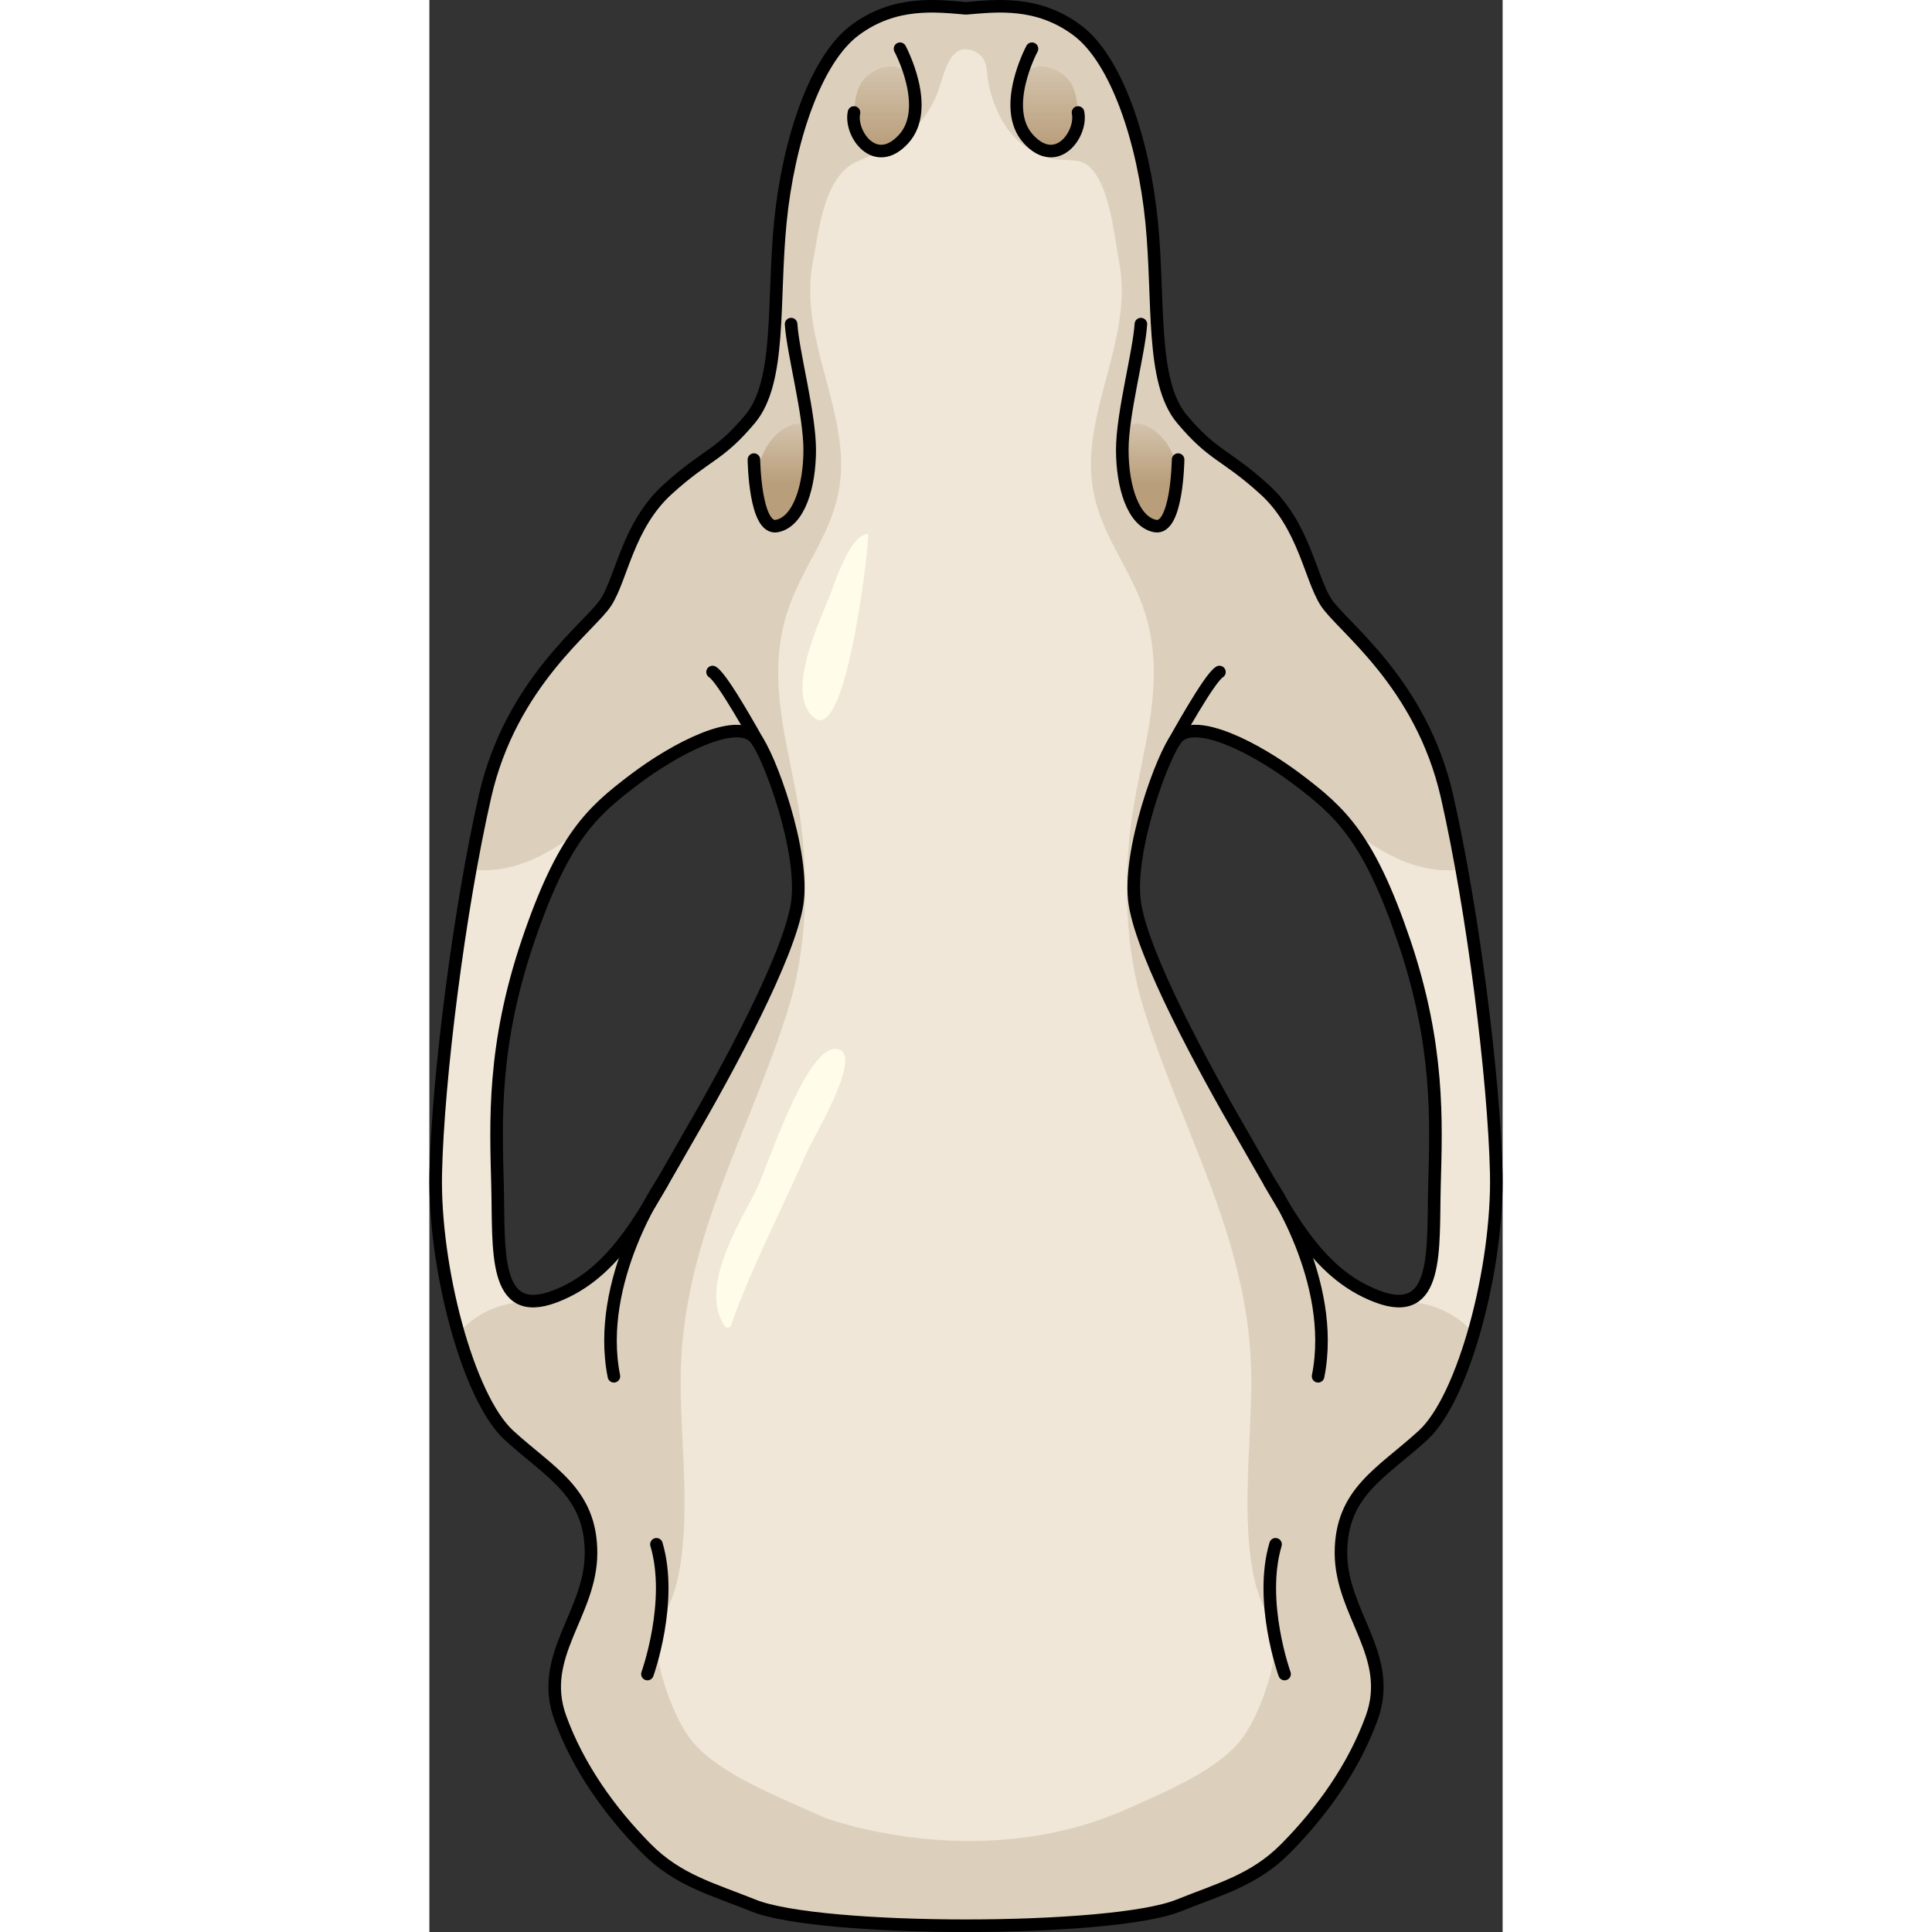 <?xml version="1.0" encoding="utf-8"?>
<!-- Created by: Science Figures, www.sciencefigures.org, Generator: Science Figures Editor -->
<!DOCTYPE svg PUBLIC "-//W3C//DTD SVG 1.1//EN" "http://www.w3.org/Graphics/SVG/1.1/DTD/svg11.dtd">
<svg version="1.1" id="Layer_1" xmlns="http://www.w3.org/2000/svg" xmlns:xlink="http://www.w3.org/1999/xlink" 
	 width="800px" height="800px" viewBox="0 0 112.586 202.669" enable-background="new 0 0 112.586 202.669"
	 xml:space="preserve">
<rect x="0" y="0" width="112.586" height="202.669" fill="#333333" stroke="none"/>
<g>
	<g>
		<path fill="#F0E7D8" d="M111.917,123.077c-0.215-9.832-2.438-27.557-5.166-39.54c-2.728-11.983-11.051-17.796-12.702-20.379
			c-1.651-2.583-2.31-8.06-6.446-11.815c-4.138-3.755-5.346-3.438-8.656-7.383c-3.31-3.946-2.353-12.347-3.181-20.685
			c-0.827-8.338-3.626-16.992-7.825-20.111C63.74,0.044,59.41,0.617,56.293,0.872c-3.118-0.255-7.447-0.828-11.646,2.292
			c-4.2,3.119-7.001,11.773-7.827,20.111c-0.827,8.337,0.129,16.739-3.18,20.685c-3.31,3.945-4.52,3.628-8.656,7.383
			c-4.138,3.755-4.796,9.232-6.446,11.815c-1.651,2.583-9.975,8.396-12.701,20.379c-2.728,11.983-4.951,29.708-5.168,39.54
			c-0.215,9.831,3.372,23.537,7.679,27.484c4.307,3.945,8.61,5.955,8.61,12.342s-5.596,10.764-3.228,17.296
			c1.871,5.157,5.189,9.823,9.029,13.705c3.313,3.351,6.985,4.271,11.229,5.986c6.996,2.827,37.614,2.827,44.609,0
			c4.245-1.715,7.915-2.636,11.229-5.986c3.84-3.882,7.159-8.548,9.029-13.705c2.37-6.532-3.227-10.909-3.227-17.296
			s4.306-8.396,8.61-12.342C108.546,146.614,112.132,132.908,111.917,123.077z M38.57,94.874
			c-0.882,5.472-7.061,16.947-11.473,24.537c-4.413,7.59-7.414,14.121-13.946,16.593c-6.531,2.472-5.824-4.942-6.001-11.649
			c-0.178-6.709-0.53-14.652,3.178-25.597c3.708-10.945,6.708-13.592,11.12-16.946c4.414-3.354,10.776-6.589,12.71-4.413
			C35.57,78.986,39.453,89.402,38.57,94.874z M105.437,124.354c-0.176,6.707,0.531,14.121-6.001,11.649
			c-6.53-2.472-9.532-9.003-13.946-16.593c-4.412-7.59-10.592-19.065-11.473-24.537c-0.883-5.471,3.001-15.887,4.412-17.476
			c1.934-2.176,8.295,1.059,12.71,4.413c4.413,3.354,7.412,6.001,11.122,16.946C105.968,109.702,105.615,117.645,105.437,124.354z"
			/>
		<path fill="#DCD0BD" d="M104.24,150.561c2.035-1.865,3.908-5.913,5.298-10.699c-1.855-2.196-4.883-3.498-7.771-3.221
			c0.029-0.057,0.05-0.104,0.076-0.159c-0.666,0.026-1.46-0.119-2.407-0.479c-6.53-2.472-9.532-9.003-13.946-16.593
			c-4.412-7.59-10.592-19.065-11.473-24.537c-0.883-5.471,3.001-15.887,4.412-17.476c1.934-2.176,8.295,1.059,12.71,4.413
			c2.044,1.553,3.782,2.964,5.429,5.108c3.73,2.949,7.529,4.819,11.728,4.291c-0.488-2.71-1.006-5.306-1.544-7.673
			c-2.728-11.983-11.051-17.796-12.702-20.379c-1.651-2.583-2.31-8.06-6.446-11.815c-4.138-3.755-5.346-3.438-8.656-7.383
			c-3.31-3.946-2.353-12.347-3.181-20.685c-0.827-8.338-3.626-16.992-7.825-20.111c-3.459-2.567-7-2.632-9.886-2.434
			c-0.618,0.043-1.211,0.098-1.762,0.143c-0.55-0.045-1.143-0.1-1.762-0.143c-2.885-0.198-6.427-0.133-9.885,2.434
			c-4.2,3.119-7.001,11.773-7.827,20.111c-0.827,8.337,0.129,16.739-3.18,20.685c-3.31,3.945-4.52,3.628-8.656,7.383
			c-4.138,3.755-4.796,9.232-6.446,11.815c-1.651,2.583-9.975,8.396-12.701,20.379c-0.54,2.368-1.058,4.963-1.545,7.673
			c4.197,0.528,7.998-1.342,11.726-4.291c1.648-2.144,3.386-3.555,5.431-5.108c4.414-3.354,10.776-6.589,12.71-4.413
			c1.412,1.588,5.295,12.004,4.412,17.476c-0.882,5.472-7.061,16.947-11.473,24.537c-4.413,7.59-7.414,14.121-13.946,16.593
			c-0.946,0.359-1.738,0.505-2.407,0.479c0.027,0.056,0.047,0.103,0.076,0.159c-2.887-0.277-5.914,1.024-7.771,3.221
			c1.39,4.786,3.264,8.834,5.299,10.699c4.307,3.945,8.61,5.955,8.61,12.342s-5.596,10.764-3.228,17.296
			c1.871,5.157,5.189,9.823,9.029,13.705c3.313,3.351,6.985,4.271,11.229,5.986c2.169,0.878,6.613,1.479,11.914,1.812
			c0.019,0.002,0.038,0.003,0.057,0.004c1.406,0.087,2.87,0.157,4.372,0.205c0.055,0.003,0.111,0.004,0.168,0.006
			c0.662,0.021,1.329,0.038,2.003,0.052c0.108,0.003,0.216,0.005,0.325,0.008c0.689,0.013,1.379,0.022,2.075,0.028v-0.002
			c0.926,0.006,1.855,0.006,2.781,0c0,0,0,0,0,0.002c0.666-0.006,1.326-0.015,1.985-0.025c0.09-0.003,0.181-0.006,0.271-0.007
			c0.673-0.013,1.34-0.03,1.999-0.052c0.046,0,0.094-0.002,0.141-0.002l0.002-0.002c7.255-0.231,13.741-0.904,16.516-2.026
			c4.245-1.715,7.915-2.636,11.229-5.986c3.84-3.882,7.159-8.548,9.029-13.705c2.37-6.532-3.227-10.909-3.227-17.296
			S99.935,154.506,104.24,150.561z M88.469,174.595c-0.495,2.511-1.915,6.261-3.541,8.179c-2.563,3.025-7.716,5.213-12.206,7.191
			l0,0c-15.574,6.674-31.285,0.699-31.285,0.699v0.002c-4.796-2.171-10.911-4.506-13.779-7.893
			c-1.626-1.918-3.045-5.668-3.539-8.179c-0.751-3.796,1.027-5.263,1.838-8.587c1.539-6.289,0.407-14.459,0.407-21.121
			c0-14.535,7.168-25.852,11.294-39.084c1.924-6.174,2.204-13.59,1.193-20.333c-0.978-6.524-3.309-12.975-1.71-19.794
			c1.585-6.764,6.527-10.28,6.015-18.095c-0.44-6.739-4.254-13.196-2.918-20.142c0.645-3.344,1.167-9.091,4.761-10.556
			c3.629-1.478,6.154-2.736,8.039-6.476c0.894-1.773,1.219-6.172,4.038-5.06c1.624,0.641,1.318,2.165,1.594,3.503
			c0.391,1.892,1.268,3.969,2.568,5.396c1.064,1.171,2.43,1.969,3.957,2.368c1.21,0.315,2.799-0.048,3.805,0.692
			c2.37,1.748,2.84,7.49,3.35,10.132c1.336,6.946-2.479,13.403-2.917,20.142c-0.513,7.815,4.43,11.331,6.015,18.095
			c1.597,6.819-0.734,13.27-1.711,19.794c-1.012,6.744-0.73,14.16,1.193,20.333c4.126,13.232,11.293,24.549,11.293,39.084
			c0,6.662-1.131,14.832,0.407,21.121C87.441,169.333,89.219,170.799,88.469,174.595z"/>
		<linearGradient id="SVGID_1_" gradientUnits="userSpaceOnUse" x1="47.733" y1="15.283" x2="47.733" y2="4.445">
			<stop  offset="0" style="stop-color:#B99E7B"/>
			<stop  offset="1" style="stop-color:#B99E7B;stop-opacity:0"/>
		</linearGradient>
		<path fill="url(#SVGID_1_)" d="M44.814,13.803c-0.088-0.15-0.87-4.232,1.161-5.88c2.033-1.648,4.452-1.217,4.862,1.533
			S48.049,19.299,44.814,13.803z"/>
		
			<linearGradient id="SVGID_2_" gradientUnits="userSpaceOnUse" x1="3380.563" y1="15.283" x2="3380.563" y2="4.445" gradientTransform="matrix(-1 0 0 1 3445.417 0)">
			<stop  offset="0" style="stop-color:#B99E7B"/>
			<stop  offset="1" style="stop-color:#B99E7B;stop-opacity:0"/>
		</linearGradient>
		<path fill="url(#SVGID_2_)" d="M67.773,13.803c0.089-0.15,0.871-4.232-1.161-5.88c-2.03-1.648-4.452-1.217-4.861,1.533
			C61.339,12.207,64.54,19.299,67.773,13.803z"/>
		<linearGradient id="SVGID_3_" gradientUnits="userSpaceOnUse" x1="37.486" y1="50.638" x2="37.486" y2="42.469">
			<stop  offset="0" style="stop-color:#B99E7B"/>
			<stop  offset="1" style="stop-color:#B99E7B;stop-opacity:0"/>
		</linearGradient>
		<path fill="url(#SVGID_3_)" d="M40.236,45.53c0.766,1.861-0.014,4.169-0.767,5.906c-0.575,1.327-1.486,4.069-3.497,3.494
			c-1.094-0.313-0.967-1.196-1.086-2.065c-0.145-1.029-0.521-1.96-0.457-3.023c0.123-2.047,1.412-4.329,3.301-5.171
			C38.758,44.211,39.753,44.363,40.236,45.53z"/>
		
			<linearGradient id="SVGID_4_" gradientUnits="userSpaceOnUse" x1="3397.952" y1="50.638" x2="3397.952" y2="42.469" gradientTransform="matrix(-1 0 0 1 3473.429 0)">
			<stop  offset="0" style="stop-color:#B99E7B"/>
			<stop  offset="1" style="stop-color:#B99E7B;stop-opacity:0"/>
		</linearGradient>
		<path fill="url(#SVGID_4_)" d="M72.727,45.53c-0.767,1.861,0.013,4.169,0.768,5.906c0.574,1.327,1.486,4.069,3.496,3.494
			c1.093-0.313,0.966-1.196,1.087-2.065c0.142-1.029,0.521-1.96,0.457-3.023c-0.125-2.047-1.414-4.329-3.302-5.171
			C74.206,44.211,73.208,44.363,72.727,45.53z"/>
		
			<path fill="none" stroke="#000000" stroke-width="1.319" stroke-linecap="round" stroke-linejoin="round" stroke-miterlimit="10" d="
			M34.475,77.837c-0.118-0.179-3.698-6.722-4.767-7.34"/>
		
			<path fill="none" stroke="#000000" stroke-width="1.319" stroke-linecap="round" stroke-linejoin="round" stroke-miterlimit="10" d="
			M34.046,48.214c0,0,0.09,7.432,2.416,6.966c2.32-0.463,3.436-4.18,3.436-7.988c0-3.808-1.766-10.218-1.951-13.191"/>
		
			<path fill="none" stroke="#000000" stroke-width="1.319" stroke-linecap="round" stroke-linejoin="round" stroke-miterlimit="10" d="
			M49.372,5.113c0,0,3.346,6.224,0.372,9.475c-2.973,3.25-5.666-0.558-5.202-2.788"/>
		
			<path fill="none" stroke="#000000" stroke-width="1.319" stroke-linecap="round" stroke-linejoin="round" stroke-miterlimit="10" d="
			M22.875,175.608c0,0,2.729-7.586,0.946-13.609"/>
		
			<path fill="none" stroke="#000000" stroke-width="1.319" stroke-linecap="round" stroke-linejoin="round" stroke-miterlimit="10" d="
			M24.425,124.077c0,0-7.074,10.256-5.066,20.295"/>
		
			<path fill="none" stroke="#000000" stroke-width="1.319" stroke-linecap="round" stroke-linejoin="round" stroke-miterlimit="10" d="
			M111.917,123.077c-0.215-9.832-2.438-27.557-5.166-39.54c-2.728-11.983-11.051-17.796-12.702-20.379
			c-1.651-2.583-2.31-8.06-6.446-11.815c-4.138-3.755-5.346-3.438-8.656-7.383c-3.31-3.946-2.353-12.347-3.181-20.685
			c-0.827-8.338-3.626-16.992-7.825-20.111C63.74,0.044,59.41,0.617,56.293,0.872c-3.118-0.255-7.447-0.828-11.646,2.292
			c-4.2,3.119-7.001,11.773-7.827,20.111c-0.827,8.337,0.129,16.739-3.18,20.685c-3.31,3.945-4.52,3.628-8.656,7.383
			c-4.138,3.755-4.796,9.232-6.446,11.815c-1.651,2.583-9.975,8.396-12.701,20.379c-2.728,11.983-4.951,29.708-5.168,39.54
			c-0.215,9.831,3.372,23.537,7.679,27.484c4.307,3.945,8.61,5.955,8.61,12.342s-5.596,10.764-3.228,17.296
			c1.871,5.157,5.189,9.823,9.029,13.705c3.313,3.351,6.985,4.271,11.229,5.986c6.996,2.827,37.614,2.827,44.609,0
			c4.245-1.715,7.915-2.636,11.229-5.986c3.84-3.882,7.159-8.548,9.029-13.705c2.37-6.532-3.227-10.909-3.227-17.296
			s4.306-8.396,8.61-12.342C108.546,146.614,112.132,132.908,111.917,123.077z M38.57,94.874
			c-0.882,5.472-7.061,16.947-11.473,24.537c-4.413,7.59-7.414,14.121-13.946,16.593c-6.531,2.472-5.824-4.942-6.001-11.649
			c-0.178-6.709-0.53-14.652,3.178-25.597c3.708-10.945,6.708-13.592,11.12-16.946c4.414-3.354,10.776-6.589,12.71-4.413
			C35.57,78.986,39.453,89.402,38.57,94.874z M105.437,124.354c-0.176,6.707,0.531,14.121-6.001,11.649
			c-6.53-2.472-9.532-9.003-13.946-16.593c-4.412-7.59-10.592-19.065-11.473-24.537c-0.883-5.471,3.001-15.887,4.412-17.476
			c1.934-2.176,8.295,1.059,12.71,4.413c4.413,3.354,7.412,6.001,11.122,16.946C105.968,109.702,105.615,117.645,105.437,124.354z"
			/>
		
			<path fill="none" stroke="#000000" stroke-width="1.319" stroke-linecap="round" stroke-linejoin="round" stroke-miterlimit="10" d="
			M78.113,77.837c0.117-0.179,3.698-6.722,4.766-7.34"/>
		
			<path fill="none" stroke="#000000" stroke-width="1.319" stroke-linecap="round" stroke-linejoin="round" stroke-miterlimit="10" d="
			M78.542,48.214c0,0-0.093,7.432-2.417,6.966c-2.321-0.463-3.437-4.18-3.437-7.988c0-3.808,1.767-10.218,1.95-13.191"/>
		
			<path fill="none" stroke="#000000" stroke-width="1.319" stroke-linecap="round" stroke-linejoin="round" stroke-miterlimit="10" d="
			M63.214,5.113c0,0-3.344,6.224-0.372,9.475c2.974,3.25,5.667-0.558,5.204-2.788"/>
		
			<path fill="none" stroke="#000000" stroke-width="1.319" stroke-linecap="round" stroke-linejoin="round" stroke-miterlimit="10" d="
			M89.712,175.608c0,0-2.73-7.586-0.947-13.609"/>
		
			<path fill="none" stroke="#000000" stroke-width="1.319" stroke-linecap="round" stroke-linejoin="round" stroke-miterlimit="10" d="
			M88.161,124.077c0,0,7.074,10.256,5.067,20.295"/>
	</g>
	<path fill="#FFFCEA" d="M34.167,125.092c-1.807,3.492-5.967,10.221-3.088,14.158c0.173,0.021,0.339,0.004,0.5-0.057
		c2.171-6.193,5.429-12.398,8.072-18.438c0.645-1.469,6.117-10.478,3.038-10.721C39.42,109.776,35.464,122.584,34.167,125.092z"/>
	<path fill="#FFFCEA" d="M46.013,56.027c0.253,0.024-2.146,21.738-5.532,19.342c-3.386-2.399,0.597-10.423,1.645-13.206
		C42.539,61.065,44.25,55.905,46.013,56.027z"/>
</g>
</svg>